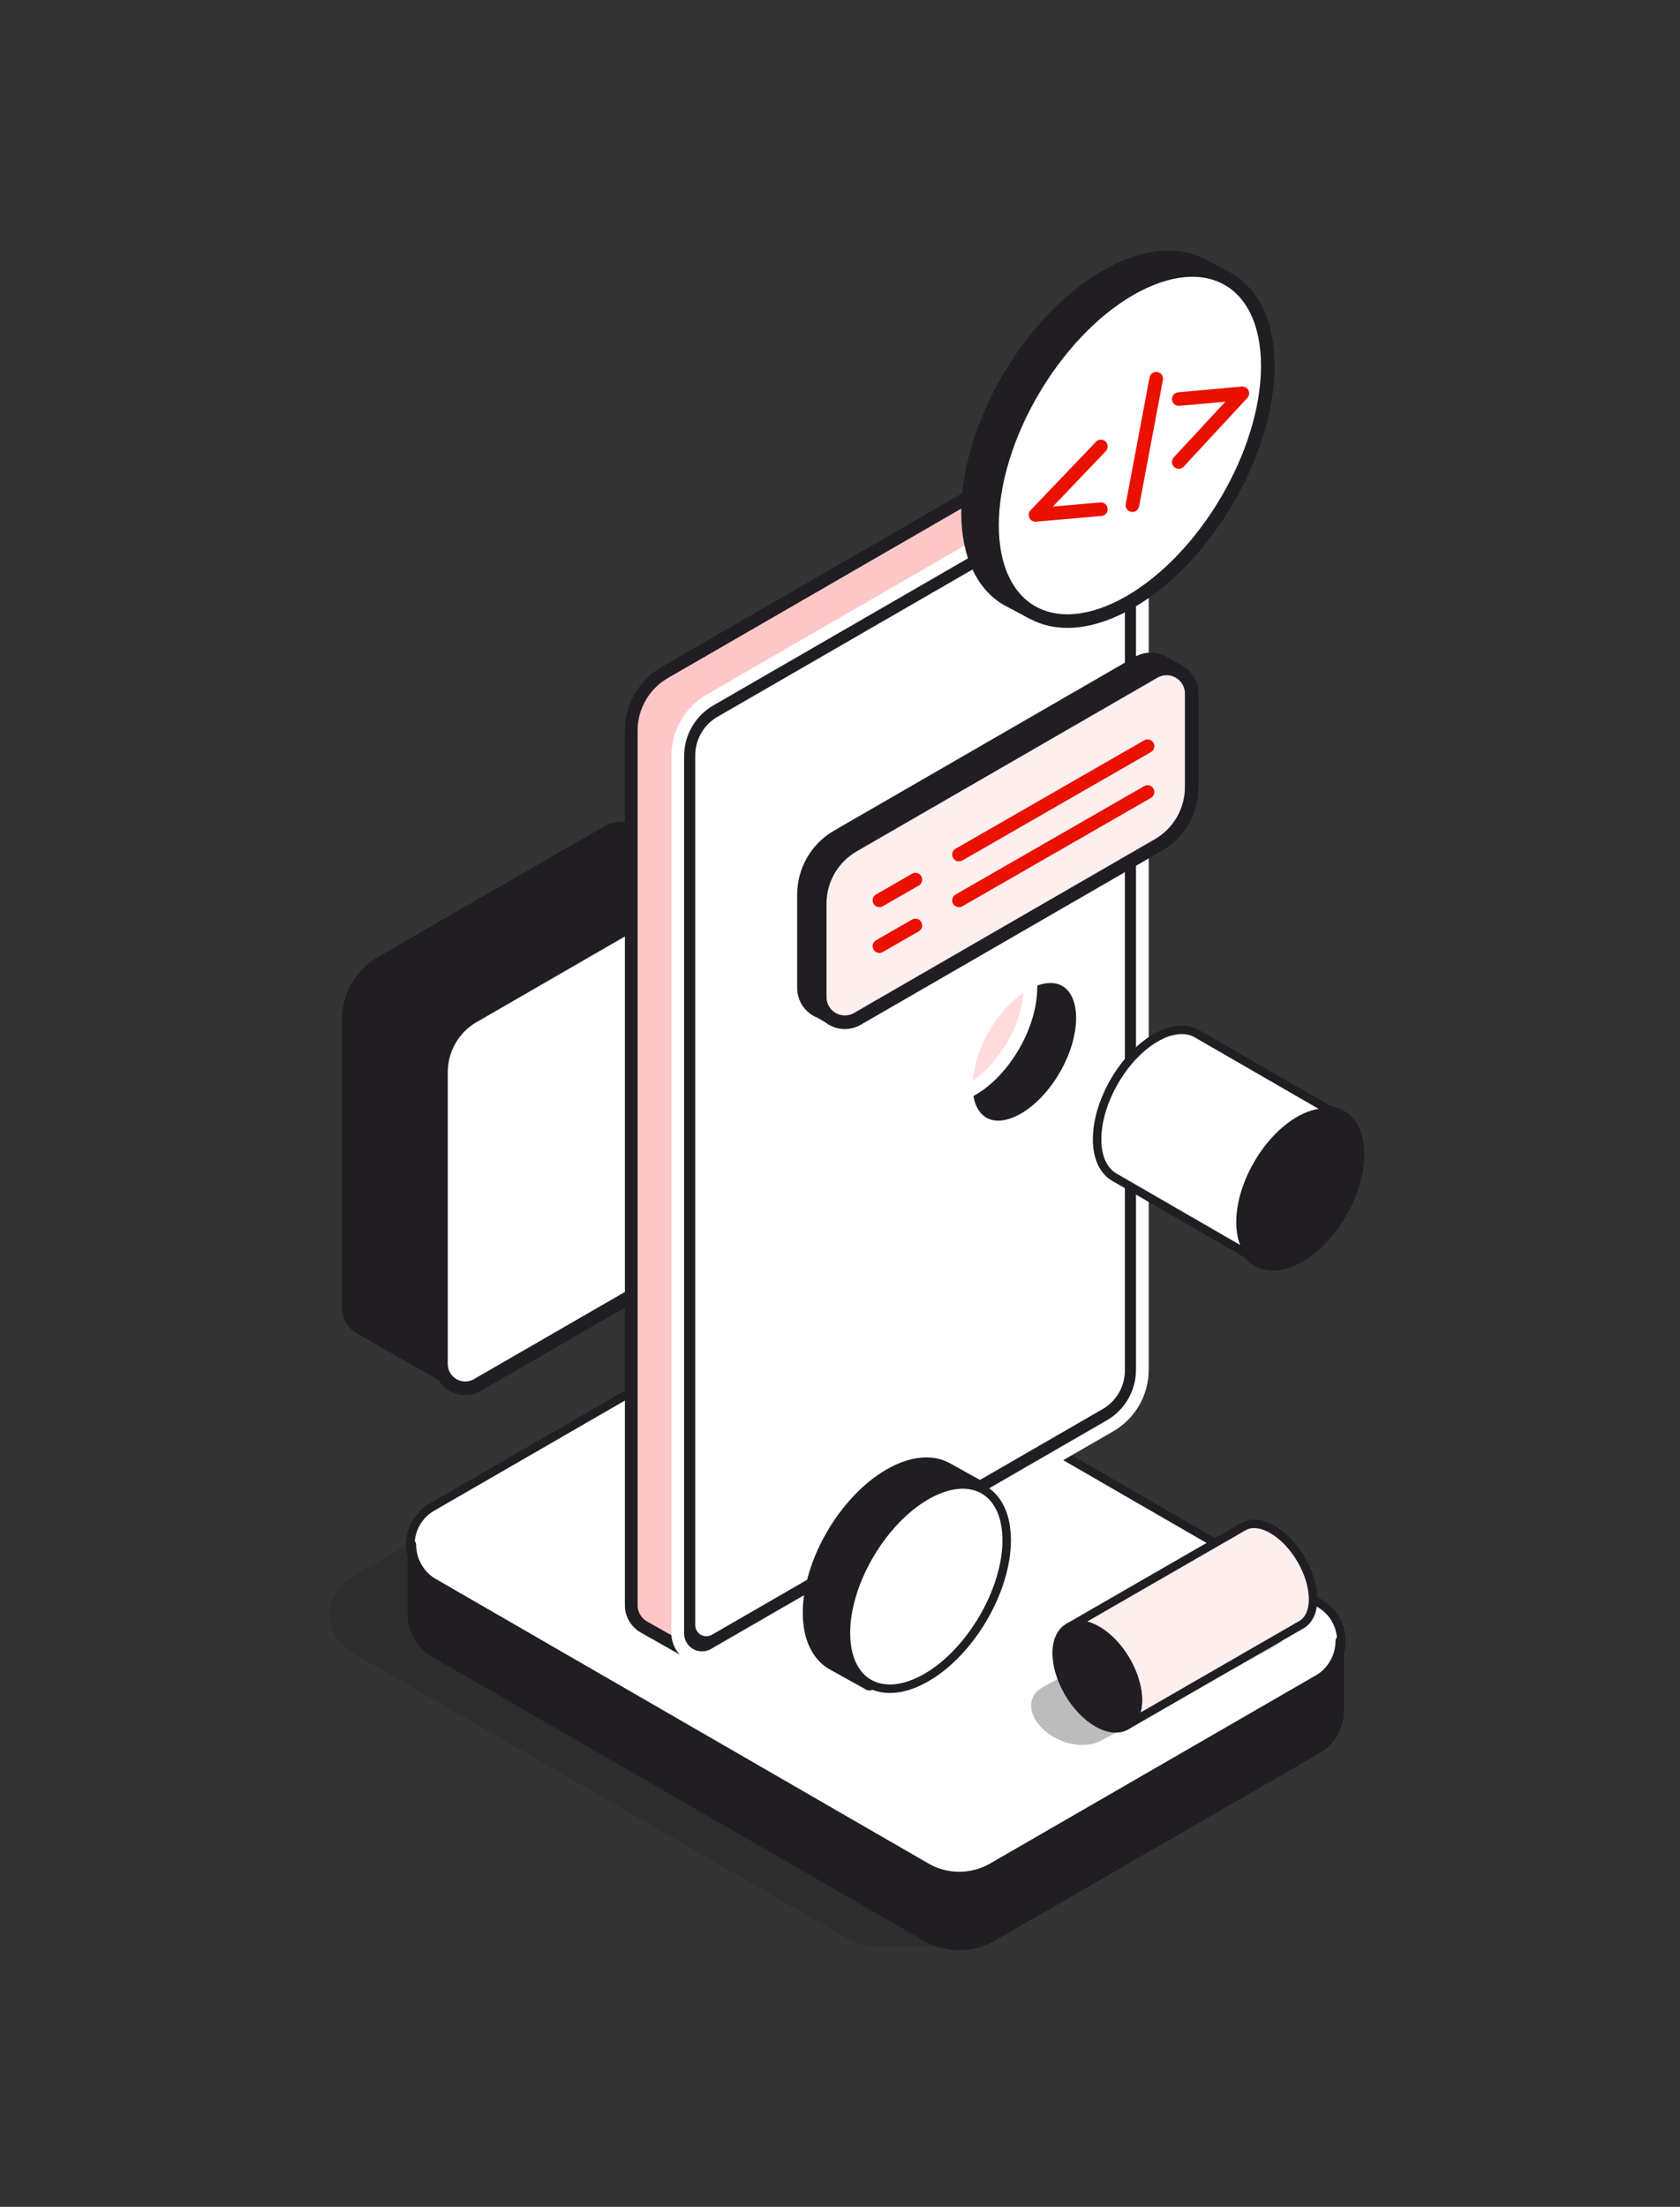<?xml version="1.0" encoding="UTF-8"?>
<svg xmlns="http://www.w3.org/2000/svg" width="198" height="260" viewBox="0 0 198 260" fill="none">
  <rect x="0" y="0" width="198" height="260" fill="#333333" stroke="none"/>
  <g opacity="0.3">
    <path fill-rule="evenodd" clip-rule="evenodd" d="M103.231 229.317C103.434 229.324 103.631 229.324 103.835 229.317H112.907V225.09L146.013 205.978C147.591 205.072 148.557 203.389 148.557 201.577C148.557 199.766 147.591 198.083 146.013 197.177C131.151 188.595 98.77 169.898 87.682 163.498C85.327 162.139 82.421 162.139 80.058 163.498C71.831 168.245 52.266 179.545 41.389 185.825C39.819 186.73 38.846 188.414 38.846 190.225C38.846 192.037 39.812 193.72 41.389 194.626C56.259 203.208 88.633 221.904 99.721 228.305C100.808 228.932 102.015 229.271 103.231 229.324V229.317Z" fill="#201D23"></path>
  </g>
  <path fill-rule="evenodd" clip-rule="evenodd" d="M97.207 155.225C94.852 153.866 91.946 153.866 89.584 155.225C81.356 159.973 61.791 171.272 50.915 177.552C49.345 178.458 48.371 180.141 48.371 181.953C48.371 183.764 49.337 185.447 50.915 186.353C65.784 194.935 98.158 213.632 109.246 220.033C111.601 221.391 114.507 221.391 116.87 220.033C125.097 215.285 144.662 203.985 155.539 197.705C157.116 196.8 158.082 195.116 158.082 193.305C158.082 191.493 157.116 189.81 155.539 188.904C140.676 180.322 108.295 161.626 97.207 155.225Z" fill="white"></path>
  <path d="M97.207 155.225C94.852 153.866 91.946 153.866 89.584 155.225C81.356 159.973 61.791 171.272 50.915 177.552C49.345 178.458 48.371 180.141 48.371 181.953C48.371 183.764 49.337 185.447 50.915 186.353C65.784 194.935 98.158 213.632 109.246 220.033C111.601 221.391 114.507 221.391 116.87 220.033C125.097 215.285 144.662 203.985 155.539 197.705C157.116 196.8 158.082 195.116 158.082 193.305C158.082 191.493 157.116 189.81 155.539 188.904C140.676 180.322 108.295 161.626 97.207 155.225Z" stroke="#201D23" stroke-linecap="round" stroke-linejoin="round"></path>
  <path fill-rule="evenodd" clip-rule="evenodd" d="M157.901 193.305V193.395C157.871 195.237 156.875 196.936 155.275 197.864C140.352 206.484 128.139 213.526 116.998 219.965C114.56 221.376 111.549 221.376 109.111 219.965C97.97 213.534 66.094 195.132 51.172 186.512C49.549 185.576 48.545 183.84 48.545 181.96V190.203C48.545 192.082 49.549 193.818 51.172 194.754C66.094 203.374 97.97 221.769 109.111 228.207C111.549 229.619 114.56 229.619 116.998 228.207C128.139 221.776 140.352 214.726 155.275 206.106C156.897 205.17 157.901 203.434 157.901 201.555V193.312V193.305Z" fill="#201D23"></path>
  <path d="M157.901 193.305V193.395C157.871 195.237 156.875 196.936 155.275 197.864C140.352 206.484 128.139 213.526 116.998 219.965C114.56 221.376 111.549 221.376 109.111 219.965C97.97 213.534 66.094 195.132 51.172 186.512C49.549 185.576 48.545 183.84 48.545 181.96V190.203C48.545 192.082 49.549 193.818 51.172 194.754C66.094 203.374 97.97 221.769 109.111 228.207C111.549 229.619 114.56 229.619 116.998 228.207C128.139 221.776 140.352 214.726 155.275 206.106C156.897 205.17 157.901 203.434 157.901 201.555V193.312V193.305Z" stroke="#201D23" stroke-linecap="round" stroke-linejoin="round"></path>
  <path fill-rule="evenodd" clip-rule="evenodd" d="M74.518 97.724C73.605 97.195 72.48 97.195 71.567 97.724C61.12 103.755 54.682 107.468 44.749 113.205C42.311 114.616 40.809 117.22 40.809 120.036V154.085C40.809 155.142 41.367 156.116 42.288 156.644C42.945 157.021 51.444 161.89 52.991 162.758C52.35 162.199 51.972 161.392 51.972 160.524V126.474C51.972 123.659 53.474 121.055 55.912 119.643C65.846 113.907 72.284 110.193 82.723 104.162C83.455 103.74 84.316 103.657 85.101 103.906C85.101 103.906 75.432 98.245 74.518 97.716V97.724Z" fill="#201D23"></path>
  <path d="M74.518 97.724C73.605 97.195 72.48 97.195 71.567 97.724C61.12 103.755 54.682 107.468 44.749 113.205C42.311 114.616 40.809 117.22 40.809 120.036V154.085C40.809 155.142 41.367 156.116 42.288 156.644C42.945 157.021 51.444 161.89 52.991 162.758C52.35 162.199 51.972 161.392 51.972 160.524V126.474C51.972 123.659 53.474 121.055 55.912 119.643C65.846 113.907 72.284 110.193 82.723 104.162C83.455 103.74 84.316 103.657 85.101 103.906C85.101 103.906 75.432 98.245 74.518 97.716V97.724Z" stroke="#201D23" stroke-linecap="round" stroke-linejoin="round"></path>
  <path fill-rule="evenodd" clip-rule="evenodd" d="M51.971 160.697C51.971 161.716 52.514 162.66 53.397 163.173C54.28 163.686 55.367 163.686 56.258 163.173C63.187 159.173 76.736 151.345 83.348 147.533C85.703 146.175 87.16 143.654 87.16 140.929V106.555C87.16 105.536 86.616 104.592 85.733 104.079C84.85 103.566 83.756 103.566 82.873 104.079C75.943 108.08 62.395 115.907 55.782 119.719C53.42 121.077 51.971 123.599 51.971 126.323V160.697Z" fill="white"></path>
  <path d="M51.971 160.697C51.971 161.716 52.514 162.66 53.397 163.173C54.28 163.686 55.367 163.686 56.258 163.173C63.187 159.173 76.736 151.345 83.348 147.533C85.703 146.175 87.16 143.654 87.16 140.929V106.555C87.16 105.536 86.616 104.592 85.733 104.079C84.85 103.566 83.756 103.566 82.873 104.079C75.943 108.08 62.395 115.907 55.782 119.719C53.42 121.077 51.971 123.599 51.971 126.323V160.697Z" stroke="#201D23" stroke-width="1.6" stroke-linecap="round" stroke-linejoin="round"></path>
  <path fill-rule="evenodd" clip-rule="evenodd" d="M74.397 189.116C74.397 190.172 74.963 191.146 75.876 191.675C76.789 192.203 81.937 195.094 81.937 195.094C81.937 195.094 115.284 170.631 125.21 164.902C127.648 163.49 129.158 160.886 129.158 158.071C129.158 140.076 132.577 55.364 132.577 55.364C132.577 55.364 128.592 52.986 127.678 52.458C126.765 51.93 125.633 51.93 124.719 52.458C114.28 58.489 88.277 73.502 78.344 79.231C75.906 80.642 74.397 83.247 74.397 86.062V189.116Z" fill="#FDC7C7"></path>
  <path d="M74.397 189.116C74.397 190.172 74.963 191.146 75.876 191.675C76.789 192.203 81.937 195.094 81.937 195.094C81.937 195.094 115.284 170.631 125.21 164.902C127.648 163.49 129.158 160.886 129.158 158.071C129.158 140.076 132.577 55.364 132.577 55.364C132.577 55.364 128.592 52.986 127.678 52.458C126.765 51.93 125.633 51.93 124.719 52.458C114.28 58.489 88.277 73.502 78.344 79.231C75.906 80.642 74.397 83.247 74.397 86.062V189.116Z" stroke="#201D23" stroke-width="1.5" stroke-linecap="round" stroke-linejoin="round"></path>
  <path fill-rule="evenodd" clip-rule="evenodd" d="M79.879 192.444C79.879 193.463 80.422 194.407 81.305 194.92C82.189 195.433 83.283 195.433 84.166 194.92C94.552 188.919 120.94 173.688 130.821 167.981C133.183 166.623 134.633 164.101 134.633 161.377V57.998C134.633 56.979 134.089 56.036 133.206 55.523C132.323 55.009 131.236 55.009 130.345 55.523C119.959 61.523 93.571 76.755 83.691 82.462C81.336 83.82 79.879 86.341 79.879 89.066V192.444Z" fill="#201D23"></path>
  <path d="M79.879 192.444C79.879 193.463 80.422 194.407 81.305 194.92C82.189 195.433 83.283 195.433 84.166 194.92C94.552 188.919 120.94 173.687 130.821 167.981C133.183 166.623 134.633 164.101 134.633 161.377V57.998C134.633 56.979 134.089 56.036 133.206 55.523C132.323 55.009 131.236 55.009 130.345 55.523C119.959 61.523 93.571 76.755 83.691 82.462C81.336 83.82 79.879 86.341 79.879 89.066V192.444Z" stroke="white" stroke-width="1.5" stroke-linecap="round" stroke-linejoin="round"></path>
  <path fill-rule="evenodd" clip-rule="evenodd" d="M84.564 84.447C82.941 85.383 81.938 87.119 81.938 88.998V191.456C81.938 191.924 82.187 192.361 82.594 192.595C83.002 192.829 83.5 192.829 83.907 192.595C91.78 188.052 120.991 171.182 129.951 166.011C131.574 165.075 132.577 163.339 132.577 161.46V59.002C132.577 58.534 132.328 58.096 131.921 57.862C131.513 57.629 131.015 57.629 130.607 57.862L84.564 84.447Z" fill="white"></path>
  <path fill-rule="evenodd" clip-rule="evenodd" d="M159.999 136.008C159.999 140.4 156.904 145.76 153.1 147.956C149.288 150.153 146.201 148.371 146.201 143.971C146.201 139.57 149.296 134.219 153.1 132.022C156.904 129.826 159.999 131.607 159.999 136.008Z" fill="#201D23"></path>
  <path d="M159.999 136.008C159.999 140.4 156.904 145.76 153.1 147.956C149.288 150.153 146.201 148.371 146.201 143.971C146.201 139.57 149.296 134.219 153.1 132.022C156.904 129.826 159.999 131.607 159.999 136.008Z" stroke="#201D23" stroke-width="1.6" stroke-linecap="round" stroke-linejoin="round"></path>
  <path fill-rule="evenodd" clip-rule="evenodd" d="M153.1 132.03C149.288 134.226 146.201 139.585 146.201 143.978C146.201 146.175 146.971 147.715 148.216 148.439L131.384 138.717C130.101 138.008 129.301 136.453 129.301 134.219C129.301 129.826 132.395 124.467 136.2 122.27C138.026 121.213 139.687 121.077 140.917 121.704C141.015 121.757 141.121 121.817 141.219 121.878L157.832 131.464C156.595 130.83 154.926 130.965 153.092 132.022H153.1V132.03Z" fill="white"></path>
  <path d="M153.1 132.03C149.288 134.226 146.201 139.585 146.201 143.978C146.201 146.175 146.971 147.715 148.216 148.439L131.384 138.717C130.101 138.008 129.301 136.453 129.301 134.219C129.301 129.826 132.395 124.467 136.2 122.27C138.026 121.213 139.687 121.077 140.925 121.704C141.023 121.757 141.129 121.817 141.227 121.878L157.84 131.464C156.602 130.83 154.934 130.965 153.1 132.022V132.03Z" stroke="#201D23" stroke-linecap="round" stroke-linejoin="round"></path>
  <path fill-rule="evenodd" clip-rule="evenodd" d="M127.626 119.938C127.626 124.331 124.531 129.69 120.727 131.886C116.915 134.083 113.828 132.302 113.828 127.901C113.828 123.5 116.923 118.149 120.727 115.952C124.531 113.756 127.626 115.537 127.626 119.938Z" fill="#201D23"></path>
  <path d="M127.626 119.938C127.626 124.331 124.531 129.69 120.727 131.886C116.915 134.083 113.828 132.302 113.828 127.901C113.828 123.5 116.923 118.149 120.727 115.952C124.531 113.756 127.626 115.537 127.626 119.938Z" stroke="white" stroke-width="1.6" stroke-linecap="round" stroke-linejoin="round"></path>
  <path fill-rule="evenodd" clip-rule="evenodd" d="M121.444 116.367C121.444 120.76 118.35 126.119 114.545 128.316C114.319 128.452 114.085 128.565 113.866 128.671C113.843 128.422 113.836 128.165 113.836 127.901C113.836 123.508 116.931 118.149 120.735 115.952C120.969 115.816 121.195 115.703 121.414 115.598C121.437 115.847 121.452 116.103 121.452 116.367H121.444Z" fill="#FFDCDC"></path>
  <path d="M121.444 116.367C121.444 120.76 118.35 126.119 114.545 128.316C114.319 128.452 114.085 128.565 113.866 128.671C113.843 128.422 113.836 128.165 113.836 127.901C113.836 123.508 116.931 118.149 120.735 115.952C120.969 115.816 121.195 115.703 121.414 115.598C121.437 115.847 121.452 116.103 121.452 116.367H121.444Z" stroke="white" stroke-width="1.6" stroke-linecap="round" stroke-linejoin="round"></path>
  <path fill-rule="evenodd" clip-rule="evenodd" d="M137.114 78.084C136.2 77.555 135.068 77.555 134.155 78.084C125.58 83.035 106.861 93.844 98.694 98.554C96.256 99.966 94.754 102.57 94.754 105.385V116.405C94.754 117.462 95.32 118.436 96.233 118.964C96.988 119.402 94.709 118.043 97.637 119.719C96.996 119.16 96.611 118.345 96.611 117.477V106.457C96.611 103.641 98.113 101.037 100.551 99.626C108.718 94.908 127.437 84.1 136.012 79.156C136.91 78.635 138.019 78.627 138.925 79.125L137.114 78.076V78.084Z" fill="#201D23"></path>
  <path d="M137.114 78.084C136.2 77.555 135.068 77.555 134.155 78.084C125.58 83.035 106.861 93.844 98.694 98.554C96.256 99.966 94.754 102.57 94.754 105.385V116.405C94.754 117.462 95.32 118.436 96.233 118.964C96.988 119.402 94.709 118.043 97.637 119.719C96.996 119.16 96.611 118.345 96.611 117.477V106.457C96.611 103.641 98.113 101.037 100.551 99.626C108.718 94.908 127.437 84.1 136.012 79.156C136.91 78.635 138.019 78.627 138.925 79.125L137.114 78.076V78.084Z" stroke="#201D23" stroke-width="1.6" stroke-linecap="round" stroke-linejoin="round"></path>
  <path fill-rule="evenodd" clip-rule="evenodd" d="M96.611 117.477C96.611 118.534 97.17 119.507 98.091 120.036C99.004 120.564 100.136 120.564 101.05 120.036C109.624 115.084 128.343 104.275 136.51 99.558C138.948 98.147 140.45 95.542 140.45 92.727V81.707C140.45 80.65 139.884 79.676 138.971 79.148C138.058 78.62 136.926 78.62 136.012 79.148C127.438 84.1 108.718 94.908 100.551 99.618C98.113 101.03 96.611 103.634 96.611 106.449V117.47V117.477Z" fill="#FDEFEE"></path>
  <path d="M96.611 117.477C96.611 118.534 97.17 119.507 98.091 120.036C99.004 120.564 100.136 120.564 101.05 120.036C109.624 115.084 128.343 104.275 136.51 99.558C138.948 98.147 140.45 95.542 140.45 92.727V81.707C140.45 80.65 139.884 79.676 138.971 79.148C138.058 78.62 136.926 78.62 136.012 79.148C127.438 84.1 108.718 94.908 100.551 99.618C98.113 101.03 96.611 103.634 96.611 106.449V117.47V117.477Z" stroke="#201D23" stroke-width="1.6" stroke-linecap="round" stroke-linejoin="round"></path>
  <path fill-rule="evenodd" clip-rule="evenodd" d="M133.158 34.056C124.191 39.234 116.907 51.696 116.907 61.87C116.907 66.95 118.726 70.513 121.663 72.151L118.673 70.566C115.835 68.883 114.092 65.373 114.092 60.391C114.092 50.216 121.376 37.762 130.343 32.576C134.857 29.972 138.94 29.701 141.884 31.369L144.571 32.78C141.635 31.188 137.604 31.489 133.158 34.056Z" fill="#201D23"></path>
  <path d="M133.158 34.056C124.191 39.234 116.907 51.696 116.907 61.87C116.907 66.95 118.726 70.513 121.663 72.151L118.673 70.566C115.835 68.883 114.092 65.373 114.092 60.391C114.092 50.216 121.376 37.762 130.343 32.576C134.857 29.972 138.94 29.701 141.884 31.369L144.571 32.78C141.635 31.188 137.604 31.489 133.158 34.056Z" fill="#201D23" stroke="#201D23" stroke-width="1.6" stroke-linecap="round" stroke-linejoin="round"></path>
  <path fill-rule="evenodd" clip-rule="evenodd" d="M149.418 43.106C149.418 53.281 142.134 65.735 133.167 70.921C124.2 76.099 116.916 72.045 116.916 61.878C116.916 51.711 124.2 39.242 133.167 34.063C142.134 28.886 149.418 32.939 149.418 43.106Z" fill="white"></path>
  <path d="M149.418 43.106C149.418 53.281 142.134 65.735 133.167 70.921C124.2 76.099 116.916 72.045 116.916 61.878C116.916 51.711 124.2 39.242 133.167 34.063C142.134 28.886 149.418 32.939 149.418 43.106Z" stroke="#201D23" stroke-width="1.6" stroke-linecap="round" stroke-linejoin="round"></path>
  <path d="M129.748 52.601L122.041 60.663L129.748 59.991" stroke="#EB1100" stroke-width="1.6" stroke-linecap="round" stroke-linejoin="round"></path>
  <path d="M138.926 47.016L146.421 46.337L138.926 54.428" stroke="#EB1100" stroke-width="1.6" stroke-linecap="round" stroke-linejoin="round"></path>
  <path d="M136.271 44.616L133.463 59.516" stroke="#EB1100" stroke-width="1.6" stroke-linecap="round" stroke-linejoin="round"></path>
  <path d="M107.887 103.634L103.645 106.072" stroke="#EB1100" stroke-width="1.6" stroke-linecap="round" stroke-linejoin="round"></path>
  <path d="M135.251 87.911L113.021 100.683" stroke="#EB1100" stroke-width="1.6" stroke-linecap="round" stroke-linejoin="round"></path>
  <path d="M107.887 109.031L103.645 111.469" stroke="#EB1100" stroke-width="1.6" stroke-linecap="round" stroke-linejoin="round"></path>
  <path d="M135.251 93.308L113.021 106.079" stroke="#EB1100" stroke-width="1.6" stroke-linecap="round" stroke-linejoin="round"></path>
  <g opacity="0.3">
    <path fill-rule="evenodd" clip-rule="evenodd" d="M122.961 198.732L143.568 187.538C144.436 187.078 145.636 186.919 146.964 187.191C149.606 187.734 151.75 189.75 151.75 191.697C151.75 192.648 151.237 193.403 150.399 193.871L129.755 205.08H129.74L129.717 205.095L129.694 205.11C128.826 205.57 127.626 205.714 126.313 205.45C123.671 204.906 121.527 202.891 121.527 200.951C121.527 199.97 122.071 199.2 122.954 198.739H122.961V198.732ZM130.917 203.857C130.744 204.257 130.464 204.597 130.102 204.861C130.464 204.589 130.744 204.25 130.917 203.857ZM131.098 202.747V202.808V202.725V202.747ZM130.849 201.713C130.849 201.713 130.849 201.691 130.834 201.683V201.706H130.849V201.713ZM130.683 201.374C130.683 201.374 130.706 201.411 130.706 201.427C130.706 201.411 130.691 201.389 130.683 201.374ZM130.54 201.132C130.54 201.132 130.555 201.155 130.562 201.162C130.562 201.14 130.54 201.125 130.532 201.11L130.547 201.132H130.54ZM129.951 200.385C129.951 200.385 129.913 200.347 129.898 200.325L129.936 200.362L129.951 200.385ZM129.604 200.038C129.604 200.038 129.558 200 129.536 199.977L129.574 200.015L129.596 200.038H129.604ZM128.26 199.102C128.26 199.102 128.321 199.132 128.351 199.147C128.321 199.132 128.29 199.117 128.26 199.102ZM130.487 201.049C130.487 201.049 130.487 201.064 130.502 201.072L130.487 201.049C130.487 201.049 130.487 201.034 130.472 201.027L130.487 201.049Z" fill="#201D23"></path>
  </g>
  <path fill-rule="evenodd" clip-rule="evenodd" d="M125.965 191.712L146.571 179.839C147.439 179.348 148.639 179.424 149.968 180.194C152.61 181.719 154.753 185.394 154.753 188.399C154.753 189.863 154.24 190.905 153.402 191.395L132.705 203.321C133.573 202.838 134.109 201.789 134.109 200.287C134.109 197.29 131.966 193.614 129.331 192.082C128.025 191.327 126.833 191.237 125.972 191.705L125.965 191.712Z" fill="#FDEFEE"></path>
  <path d="M125.965 191.712L146.571 179.839C147.439 179.348 148.639 179.424 149.968 180.194C152.61 181.719 154.753 185.394 154.753 188.399C154.753 189.863 154.24 190.905 153.402 191.395L132.705 203.321C133.573 202.838 134.109 201.789 134.109 200.287C134.109 197.29 131.966 193.614 129.331 192.082C128.025 191.327 126.833 191.237 125.972 191.705L125.965 191.712Z" stroke="#201D23" stroke-linecap="round" stroke-linejoin="round"></path>
  <path fill-rule="evenodd" clip-rule="evenodd" d="M129.323 192.09C131.964 193.614 134.101 197.29 134.101 200.294C134.101 203.299 131.957 204.491 129.323 202.959C126.681 201.434 124.537 197.758 124.537 194.762C124.537 191.765 126.681 190.565 129.323 192.09Z" fill="#201D23"></path>
  <path d="M129.323 192.09C131.964 193.614 134.101 197.29 134.101 200.294C134.101 203.299 131.957 204.491 129.323 202.959C126.681 201.434 124.537 197.758 124.537 194.762C124.537 191.765 126.681 190.565 129.323 192.09Z" stroke="#201D23" stroke-linecap="round" stroke-linejoin="round"></path>
  <path fill-rule="evenodd" clip-rule="evenodd" d="M109.165 176.201C103.934 179.213 99.692 186.466 99.692 192.384C99.692 195.343 100.756 197.411 102.47 198.362L98.084 195.924C96.431 194.943 95.412 192.897 95.412 189.999C95.412 184.081 99.662 176.828 104.885 173.816C107.512 172.299 109.897 172.14 111.61 173.114L115.822 175.454C114.109 174.533 111.761 174.707 109.165 176.193V176.201Z" fill="#201D23"></path>
  <path d="M109.165 176.201C103.934 179.213 99.692 186.466 99.692 192.384C99.692 195.343 100.756 197.411 102.47 198.362L98.084 195.924C96.431 194.943 95.412 192.897 95.412 189.999C95.412 184.081 99.662 176.828 104.885 173.816C107.512 172.299 109.897 172.14 111.61 173.114L115.822 175.454C114.109 174.533 111.761 174.707 109.165 176.193V176.201Z" stroke="#201D23" stroke-width="1.6" stroke-linecap="round" stroke-linejoin="round"></path>
  <path fill-rule="evenodd" clip-rule="evenodd" d="M118.645 181.462C118.645 187.38 114.403 194.633 109.172 197.645C103.941 200.657 99.699 198.302 99.699 192.384C99.699 186.466 103.949 179.213 109.172 176.201C114.403 173.189 118.645 175.544 118.645 181.462Z" fill="white"></path>
  <path d="M118.645 181.462C118.645 187.38 114.403 194.633 109.172 197.645C103.941 200.657 99.699 198.302 99.699 192.384C99.699 186.466 103.949 179.213 109.172 176.201C114.403 173.189 118.645 175.544 118.645 181.462Z" stroke="#201D23" stroke-linecap="round" stroke-linejoin="round"></path>
</svg>
